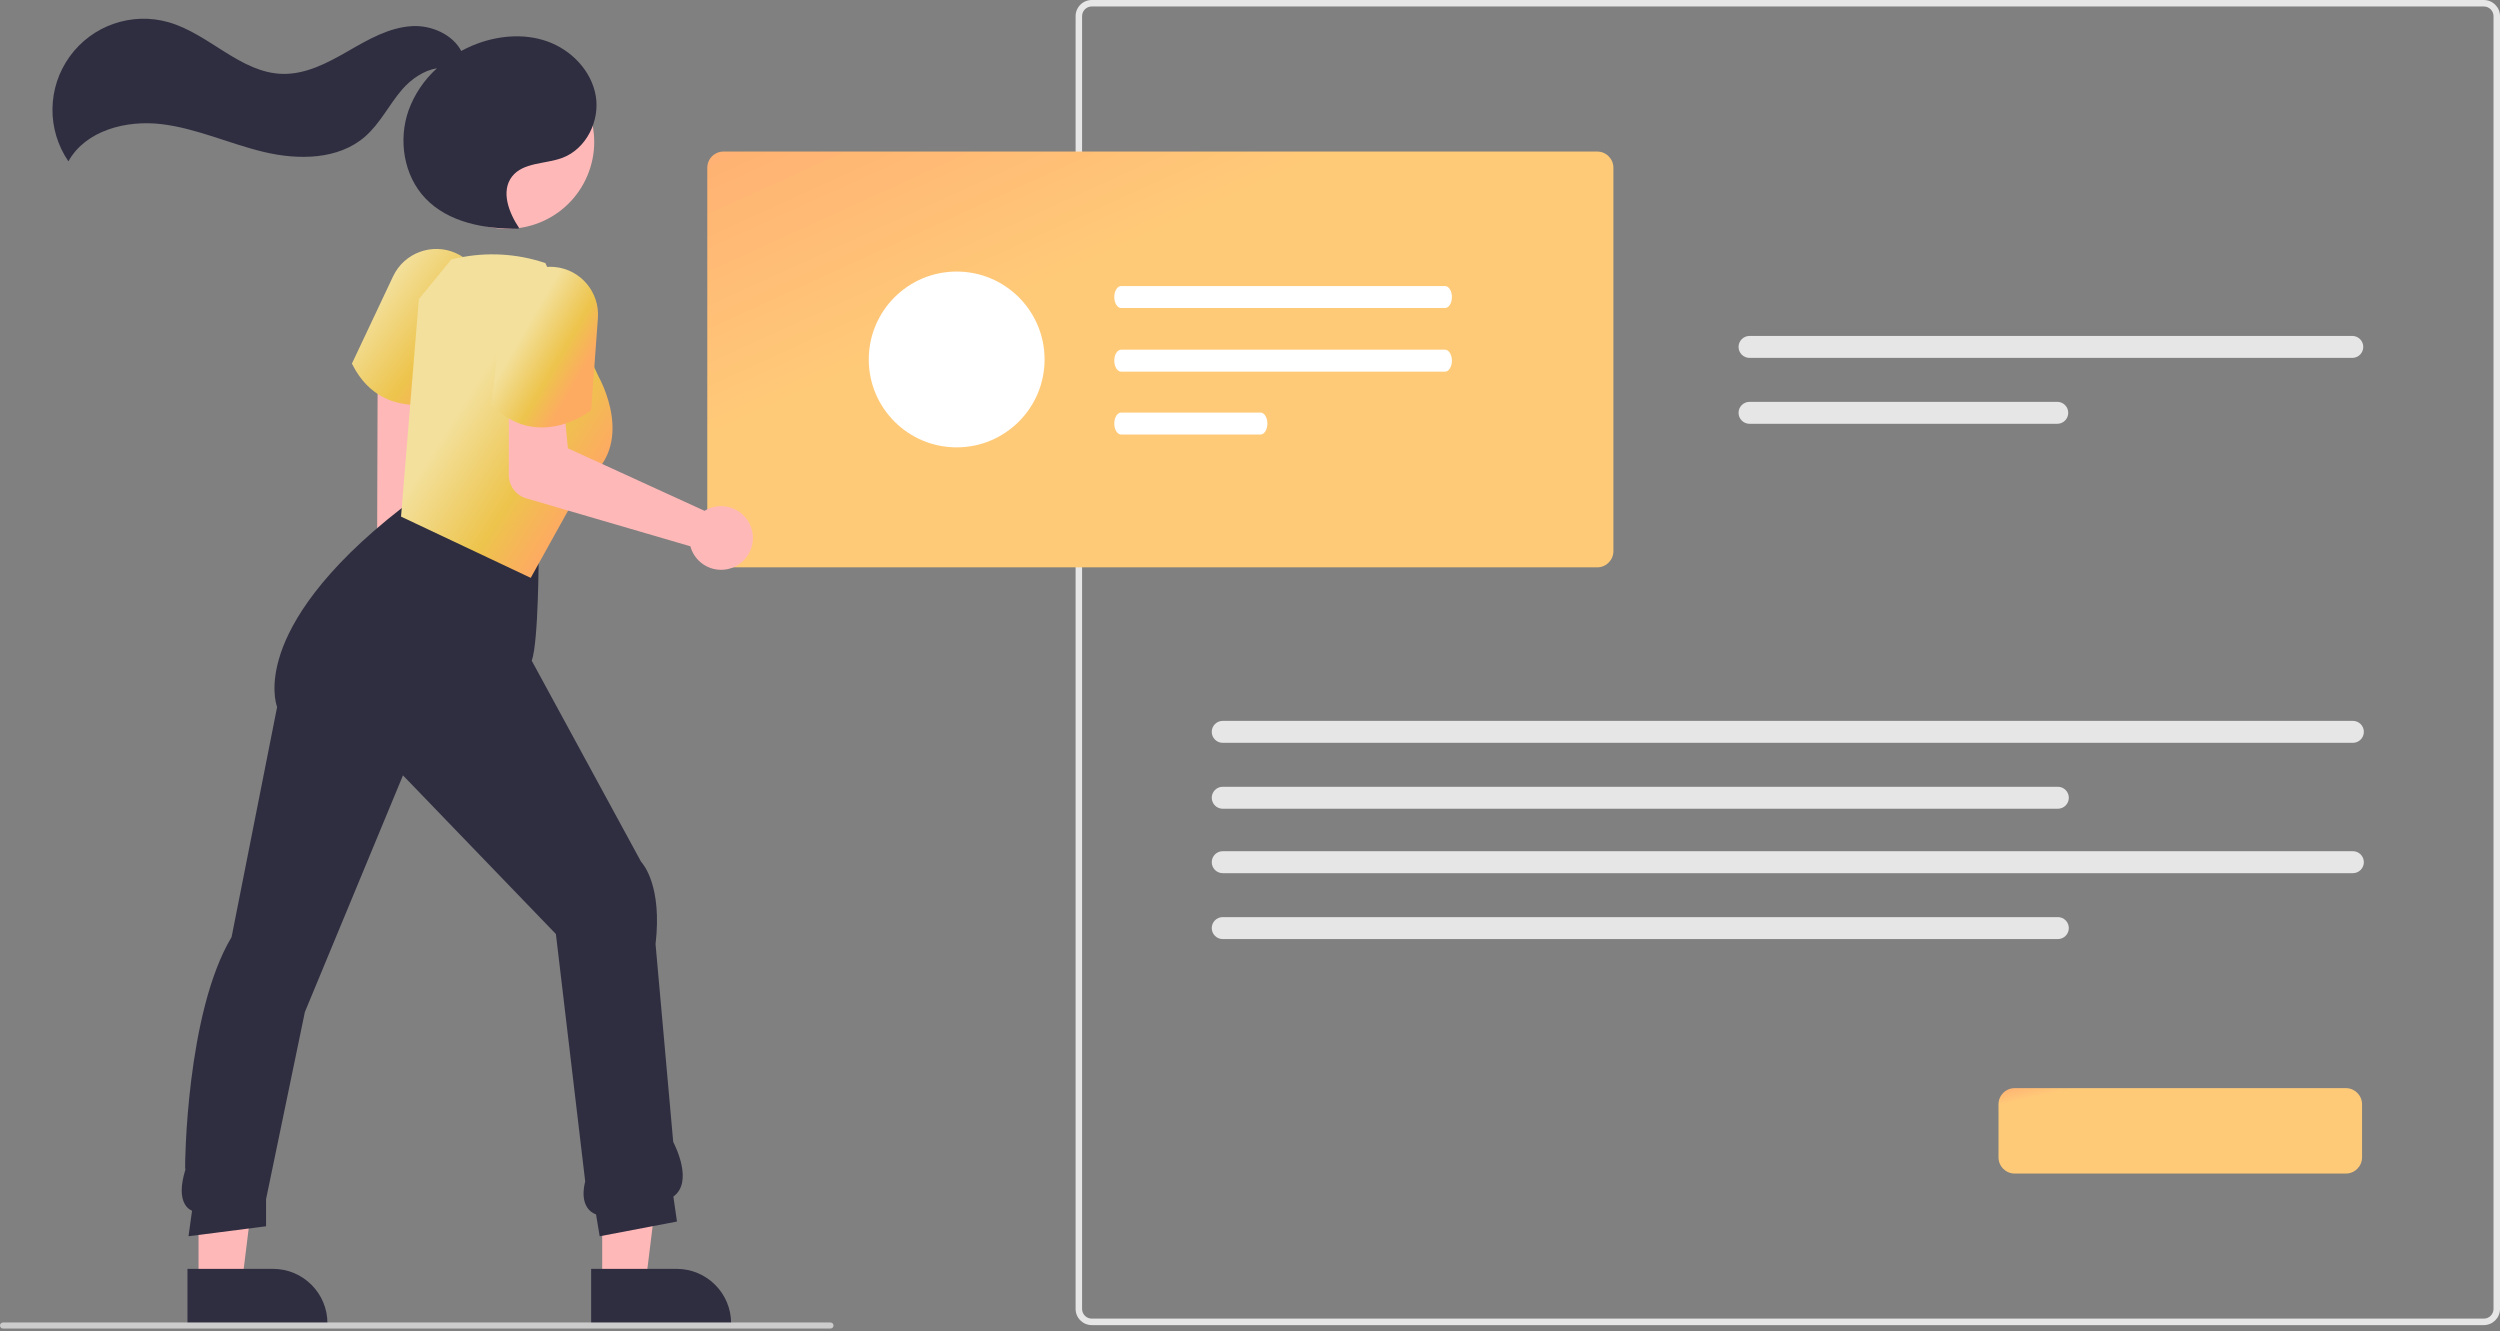 <?xml version="1.0" encoding="UTF-8"?>
<svg width="400px" height="213px" viewBox="0 0 400 213" version="1.1" xmlns="http://www.w3.org/2000/svg" xmlns:xlink="http://www.w3.org/1999/xlink">
    <rect x="0" y="0" width="400" height="213" fill="#808080" stroke="none"/>
    <!-- Generator: Sketch 63.1 (92452) - https://sketch.com -->
    <title>merchant-account-illustration</title>
    <desc>Created with Sketch.</desc>
    <defs>
        <linearGradient x1="-50%" y1="50%" x2="-15.21%" y2="84.79%" id="linearGradient-1">
            <stop stop-color="#FFB173" offset="0%"></stop>
            <stop stop-color="#FFCA78" offset="99.579%"></stop>
        </linearGradient>
        <linearGradient x1="-50%" y1="50%" x2="-39.537%" y2="60.465%" id="linearGradient-2">
            <stop stop-color="#FFB173" offset="0%"></stop>
            <stop stop-color="#FFCA78" offset="99.579%"></stop>
        </linearGradient>
        <linearGradient x1="0.537%" y1="52.812%" x2="60.907%" y2="105.46%" id="linearGradient-3">
            <stop stop-color="#F3E09C" offset="0%"></stop>
            <stop stop-color="#EDC44C" offset="62.06%"></stop>
            <stop stop-color="#FDAB61" offset="100%"></stop>
        </linearGradient>
        <linearGradient x1="20.571%" y1="52.812%" x2="62.488%" y2="89.366%" id="linearGradient-4">
            <stop stop-color="#F3E09C" offset="0%"></stop>
            <stop stop-color="#EDC44C" offset="62.06%"></stop>
            <stop stop-color="#FDAB61" offset="100%"></stop>
        </linearGradient>
        <linearGradient x1="19.643%" y1="52.812%" x2="62.55%" y2="90.23%" id="linearGradient-5">
            <stop stop-color="#F3E09C" offset="0%"></stop>
            <stop stop-color="#EDC44C" offset="62.06%"></stop>
            <stop stop-color="#FDAB61" offset="100%"></stop>
        </linearGradient>
    </defs>
    <g id="Page-1" stroke="none" stroke-width="1" fill="none" fill-rule="evenodd">
        <g id="illustration" transform="translate(-260, -830)">
            <g id="merchant-account-illustration" transform="translate(260, 830)">
                <path d="M174.684,212.017 L397.411,212.017 L397.411,212.017 C398.84,212.017 400,210.857 400,209.428 L400,2.589 C400,1.16 398.84,0 397.411,0 L174.684,0 C173.255,0 172.096,1.16 172.096,2.589 L172.096,209.429 C172.096,210.858 173.255,212.017 174.684,212.017 Z M173.133,2.585 C173.133,1.729 173.828,1.033 174.684,1.033 L397.411,1.037 C398.268,1.039 398.963,1.732 398.963,2.589 L398.963,209.428 C398.963,210.285 398.268,210.98 397.411,210.98 L174.684,210.98 C173.828,210.98 173.133,210.285 173.133,209.428 L173.133,2.585 Z" id="Shape" fill="#E6E6E6"></path>
                <path d="M279.927,53.748 C278.956,53.748 278.169,54.535 278.169,55.505 C278.169,56.476 278.956,57.263 279.927,57.263 L376.364,57.263 C377.335,57.263 378.122,56.476 378.122,55.505 C378.122,54.535 377.335,53.748 376.364,53.748 L279.927,53.748 Z" id="Path" fill="#E6E6E6" fill-rule="nonzero"></path>
                <path d="M279.927,64.294 C278.956,64.294 278.169,65.081 278.169,66.052 C278.169,67.022 278.956,67.809 279.927,67.809 L329.16,67.809 C330.131,67.809 330.918,67.022 330.918,66.052 C330.918,65.081 330.131,64.294 329.16,64.294 L279.927,64.294 Z" id="Path" fill="#E6E6E6" fill-rule="nonzero"></path>
                <path d="M195.637,115.338 C194.667,115.338 193.88,116.125 193.88,117.096 C193.88,118.066 194.667,118.853 195.637,118.853 L376.458,118.853 C377.429,118.853 378.216,118.066 378.216,117.096 C378.216,116.125 377.429,115.338 376.458,115.338 L195.637,115.338 Z" id="Path" fill="#E6E6E6" fill-rule="nonzero"></path>
                <path d="M195.637,125.884 C194.667,125.884 193.88,126.671 193.88,127.642 C193.88,128.612 194.667,129.399 195.637,129.399 L329.254,129.399 C330.225,129.399 331.012,128.612 331.012,127.642 C331.012,126.671 330.225,125.884 329.254,125.884 L195.637,125.884 Z" id="Path" fill="#E6E6E6" fill-rule="nonzero"></path>
                <path d="M195.637,136.192 C194.667,136.192 193.88,136.978 193.88,137.949 C193.88,138.92 194.667,139.707 195.637,139.707 L376.458,139.707 C377.429,139.707 378.216,138.92 378.216,137.949 C378.216,136.978 377.429,136.192 376.458,136.192 L195.637,136.192 Z" id="Path" fill="#E6E6E6" fill-rule="nonzero"></path>
                <path d="M195.637,146.737 C194.667,146.737 193.88,147.524 193.88,148.495 C193.88,149.466 194.667,150.252 195.637,150.252 L329.254,150.252 C330.225,150.252 331.012,149.466 331.012,148.495 C331.012,147.524 330.225,146.737 329.254,146.737 L195.637,146.737 Z" id="Path" fill="#E6E6E6" fill-rule="nonzero"></path>
                <path d="M255.555,90.777 L115.756,90.777 C114.327,90.775 113.169,89.617 113.167,88.188 L113.167,26.837 C113.169,25.408 114.327,24.25 115.756,24.248 L255.555,24.248 C256.984,24.25 258.143,25.408 258.143,26.837 L258.143,88.188 C258.143,89.617 256.984,90.775 255.555,90.777 Z" id="Path" fill="url(#linearGradient-1)" fill-rule="nonzero"></path>
                <path d="M375.34,187.769 L322.349,187.769 C320.92,187.768 319.762,186.609 319.761,185.18 L319.761,176.69 C319.762,175.261 320.92,174.103 322.349,174.101 L375.34,174.101 C376.769,174.103 377.927,175.261 377.929,176.69 L377.929,185.18 C377.927,186.609 376.769,187.768 375.34,187.769 Z" id="Path" fill="url(#linearGradient-2)" fill-rule="nonzero"></path>
                <path d="M61.316,103.835 C59.033,102.13 58.362,98.944 59.819,96.719 C59.964,96.501 60.128,96.297 60.309,96.108 L60.455,50.783 L67.192,52.041 L67.488,96.619 C69.023,98.4 69.333,100.994 68.09,102.893 C66.632,105.118 63.6,105.54 61.316,103.835 Z" id="Path" fill="#FFB8B8" fill-rule="nonzero"></path>
                <polygon id="Path" fill="#FFB8B8" fill-rule="nonzero" points="96.354 205.285 103.299 205.284 106.604 178.494 96.353 178.494"></polygon>
                <path d="M94.582,203.017 L108.26,203.016 L108.261,203.016 C113.075,203.017 116.978,206.919 116.978,211.733 L116.978,212.017 L94.582,212.017 L94.582,203.017 Z" id="Path" fill="#2F2E41" fill-rule="nonzero"></path>
                <polygon id="Path" fill="#FFB8B8" fill-rule="nonzero" points="31.768 205.285 38.714 205.284 42.018 178.494 31.767 178.494"></polygon>
                <path d="M29.996,203.017 L43.675,203.016 L43.675,203.016 C48.49,203.017 52.392,206.919 52.392,211.733 L52.392,212.017 L29.997,212.017 L29.996,203.017 Z" id="Path" fill="#2F2E41" fill-rule="nonzero"></path>
                <path d="M95.948,197.802 L95.366,194.309 C94.768,194.1 94.26,193.692 93.926,193.154 C93.301,192.166 93.202,190.776 93.63,189.021 L88.944,149.445 L64.477,124.06 L48.781,161.918 L42.568,191.877 L42.568,196.205 L30.162,197.798 L30.727,193.718 C30.252,193.515 29.857,193.163 29.6,192.714 C28.887,191.528 28.897,189.689 29.629,187.25 L29.661,187.144 L29.62,186.78 C29.592,186.524 29.779,162.054 37.053,149.93 L44.338,113.12 C44.149,112.602 43.215,109.584 44.928,104.483 C46.619,99.45 51.347,91.342 64.272,81.297 L64.316,81.262 L64.371,81.251 C64.514,81.221 78.769,78.387 86.141,88.028 L86.191,88.093 L86.191,88.175 C86.191,88.771 86.178,102.642 85.082,105.719 L102.576,137.886 C102.916,138.247 105.975,141.779 104.888,151.064 L107.715,182.717 C108.038,183.334 110.963,189.148 107.739,191.449 L108.317,195.446 L95.948,197.802 Z" id="Path" fill="#2F2E41" fill-rule="nonzero"></path>
                <path d="M66.683,64.791 C63.398,64.791 59.033,63.63 56.361,58.278 L56.308,58.173 L62.891,44.219 C64.665,40.459 69.117,38.803 72.916,40.491 C76.716,42.179 78.472,46.592 76.872,50.429 L71.18,64.072 L71.081,64.109 C69.66,64.566 68.175,64.796 66.683,64.791 Z" id="Path" fill="url(#linearGradient-3)" fill-rule="nonzero"></path>
                <path d="M84.918,92.457 L64.165,82.657 L67.018,47.856 L72.218,41.499 L73.226,41.284 C77.856,40.292 82.666,40.559 87.159,42.056 L87.257,42.089 L95.8,60.312 C95.853,60.403 102.014,71.279 93.498,77.013 L84.918,92.457 Z" id="Path" fill="url(#linearGradient-4)" fill-rule="nonzero"></path>
                <path d="M113.447,81.366 C113.2,81.469 112.96,81.592 112.732,81.733 L90.864,71.73 L90.303,65.915 L81.417,65.614 L81.409,76.005 C81.408,77.729 82.545,79.247 84.2,79.731 L110.46,87.406 C111.012,89.449 112.771,90.937 114.877,91.143 C116.984,91.35 118.998,90.231 119.936,88.334 C120.874,86.437 120.541,84.157 119.099,82.609 C117.656,81.06 115.406,80.565 113.447,81.366 L113.447,81.366 Z" id="Path" fill="#FFB8B8" fill-rule="nonzero"></path>
                <path d="M86.699,68.396 C84.207,68.396 81.395,67.534 78.696,64.835 L78.612,64.752 L80.436,49.431 C80.928,45.303 84.626,42.322 88.765,42.72 C92.903,43.117 95.967,46.746 95.664,50.893 L94.587,65.637 L94.505,65.703 C94.452,65.745 91.069,68.396 86.699,68.396 Z" id="Path" fill="url(#linearGradient-5)" fill-rule="nonzero"></path>
                <circle id="Oval" fill="#FFB8B8" fill-rule="nonzero" transform="translate(81.158, 22.702) rotate(-61.337) translate(-81.158, -22.702) " cx="81.158" cy="22.702" r="13.915"></circle>
                <path d="M95.32,15.329 C94.629,11.313 91.405,7.984 87.565,6.622 C83.724,5.26 79.393,5.703 75.633,7.271 C75.006,7.534 74.394,7.828 73.798,8.154 C72.423,5.533 69.053,4.014 65.971,4.178 C62.247,4.376 58.884,6.346 55.65,8.203 C52.416,10.06 48.945,11.908 45.217,11.821 C38.479,11.665 33.467,5.419 26.988,3.562 C21.079,1.869 14.743,4.064 11.148,9.05 C7.552,14.036 7.471,20.741 10.944,25.813 C13.708,20.859 20.2,19.186 25.833,19.86 C31.465,20.535 36.715,23.003 42.233,24.319 C47.752,25.634 54.143,25.578 58.418,21.848 C60.843,19.732 62.266,16.708 64.377,14.28 C65.805,12.637 67.838,11.25 69.914,10.923 C67.869,12.765 66.307,15.082 65.366,17.669 C63.701,22.401 64.591,28.082 68.046,31.719 C71.75,35.618 77.563,36.658 82.94,36.595 L83.053,36.48 C81.406,34.016 80.107,30.599 81.92,28.254 C83.709,25.939 87.239,26.28 89.979,25.256 C93.796,23.829 96.01,19.345 95.32,15.329 Z" id="Path" fill="#2F2E41" fill-rule="nonzero"></path>
                <path d="M132.879,212.567 L0.485,212.567 C0.217,212.567 0,212.35 0,212.082 C0,211.814 0.217,211.597 0.485,211.597 L132.879,211.597 C133.147,211.597 133.364,211.814 133.364,212.082 C133.364,212.35 133.147,212.567 132.879,212.567 Z" id="Path" fill="#CCCCCC" fill-rule="nonzero"></path>
                <path d="M179.382,45.766 C178.775,45.768 178.284,46.556 178.285,47.527 C178.286,48.495 178.777,49.279 179.382,49.281 L231.21,49.281 C231.817,49.279 232.308,48.49 232.307,47.52 C232.306,46.552 231.815,45.768 231.21,45.766 L179.382,45.766 Z" id="Path" fill="#FFFFFF" fill-rule="nonzero"></path>
                <path d="M179.382,55.95 C178.775,55.952 178.284,56.74 178.285,57.711 C178.286,58.679 178.777,59.463 179.382,59.465 L231.21,59.465 C231.817,59.463 232.308,58.675 232.307,57.704 C232.306,56.736 231.815,55.952 231.21,55.95 L179.382,55.95 Z" id="Path" fill="#FFFFFF" fill-rule="nonzero"></path>
                <path d="M179.382,66.011 C178.775,66.013 178.284,66.801 178.285,67.772 C178.286,68.74 178.777,69.524 179.382,69.526 L201.684,69.526 C202.291,69.524 202.782,68.736 202.781,67.765 C202.78,66.797 202.289,66.013 201.684,66.011 L179.382,66.011 Z" id="Path" fill="#FFFFFF" fill-rule="nonzero"></path>
                <circle id="Oval" fill="#FFFFFF" fill-rule="nonzero" cx="153.067" cy="57.513" r="14.064"></circle>
            </g>
        </g>
    </g>
</svg>